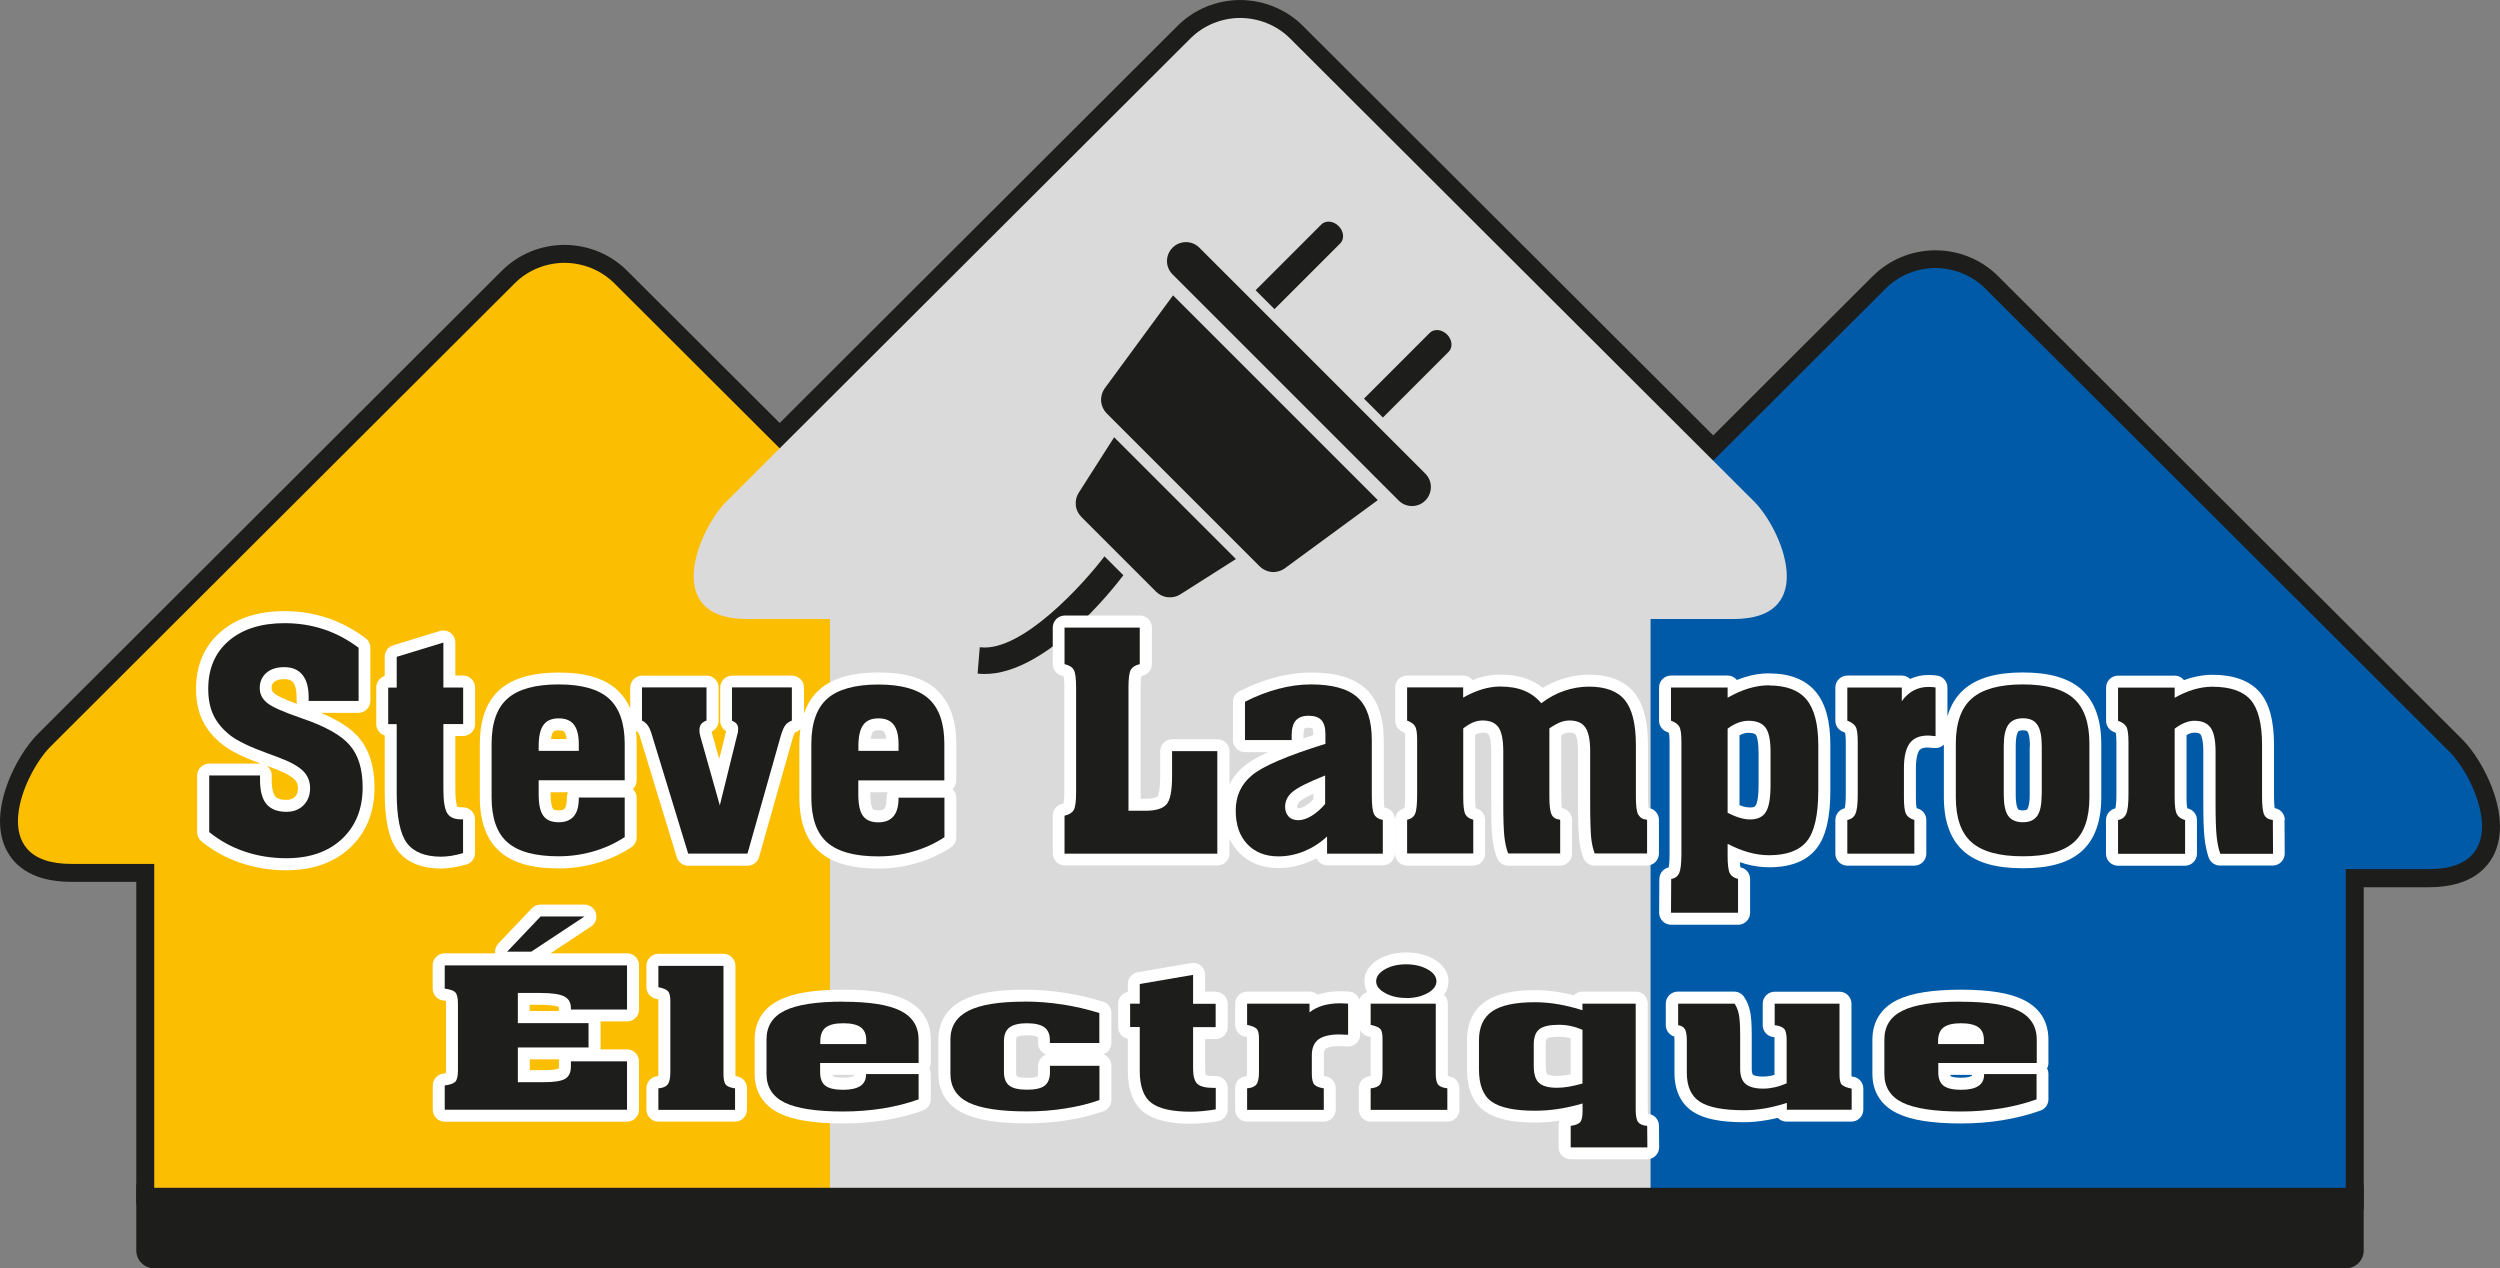 <?xml version="1.0" encoding="UTF-8"?>
<svg id="Calque_1" data-name="Calque 1" xmlns="http://www.w3.org/2000/svg" viewBox="0 0 259.2 131.5">
  <rect x="0" y="0" width="259.2" height="131.5" fill="#808080" stroke="none"/>
  <defs>
    <style>
      .cls-1 {
        fill: #1d1d1b;
      }

      .cls-2 {
        fill: #dadada;
      }

      .cls-3 {
        fill: #fff;
      }

      .cls-4 {
        fill: #005aa7;
      }

      .cls-5 {
        fill: #fcbe00;
      }
    </style>
  </defs>
  <g>
    <path class="cls-3" d="M111.81,77.39L63.7,29.38c-1.41-1.41-3.29-2.11-5.14-2.13h-.05c-1.86.01-3.74.72-5.15,2.13L5.25,77.39c-2.84,2.83-6.84,12.18,2.14,12.18h8.6v34.96h85.08v-34.96h8.6c8.97,0,4.98-9.35,2.14-12.18Z"/>
    <path class="cls-1" d="M101.07,126.39H15.99c-1.03,0-1.86-.83-1.86-1.86v-33.1h-6.74c-4.44,0-6.21-2.02-6.91-3.71-.93-2.26-.33-4.83.34-6.59.73-1.93,1.93-3.86,3.12-5.05L52.04,28.06c1.71-1.7,4-2.65,6.45-2.67h.06c2.46.02,4.75.97,6.46,2.67l48.11,48.01c1.2,1.19,2.39,3.13,3.12,5.05.67,1.76,1.27,4.33.34,6.59-.7,1.69-2.47,3.72-6.91,3.72h-6.74v33.1c0,1.03-.83,1.86-1.86,1.86ZM17.85,122.67h81.36v-33.1c0-1.03.83-1.86,1.86-1.86h8.6c1.92,0,3.08-.48,3.47-1.41.83-2-1.03-5.98-2.64-7.59,0,0,0,0,0,0L62.38,30.7c-1-1-2.4-1.57-3.84-1.58h-.03c-1.46.01-2.82.57-3.84,1.58L6.56,78.7c-1.61,1.6-3.47,5.59-2.65,7.59.39.94,1.55,1.41,3.47,1.41h8.6c1.03,0,1.86.83,1.86,1.86v33.1Z"/>
  </g>
  <g>
    <path class="cls-3" d="M253.95,77.93l-48.11-48.01c-1.41-1.41-3.29-2.11-5.14-2.13h-.05c-1.86.01-3.74.72-5.15,2.13l-48.11,48.01c-2.84,2.83-6.84,12.18,2.14,12.18h8.6v34.96h85.08v-34.96h8.6c8.97,0,4.98-9.35,2.14-12.18Z"/>
    <path class="cls-1" d="M243.21,126.94h-85.08c-1.03,0-1.86-.83-1.86-1.86v-33.1h-6.74c-4.44,0-6.21-2.02-6.91-3.71-.93-2.26-.33-4.83.34-6.59.73-1.93,1.93-3.86,3.12-5.05l48.1-48.01c1.71-1.7,4-2.65,6.45-2.67h.06c2.46.02,4.75.97,6.46,2.67l48.11,48.01c1.2,1.19,2.39,3.13,3.12,5.05.67,1.76,1.27,4.33.34,6.59-.7,1.69-2.47,3.72-6.91,3.72h-6.74v33.1c0,1.03-.83,1.86-1.86,1.86ZM159.99,123.22h81.36v-33.1c0-1.03.83-1.86,1.86-1.86h8.6c1.92,0,3.08-.48,3.47-1.41.83-2-1.03-5.98-2.64-7.59h0s-48.11-48.01-48.11-48.01c-1-1-2.4-1.57-3.84-1.58h-.03c-1.46.01-2.82.57-3.84,1.58l-48.11,48.01c-1.61,1.6-3.47,5.59-2.65,7.59.39.94,1.55,1.41,3.47,1.41h8.6c1.03,0,1.86.83,1.86,1.86v33.1Z"/>
  </g>
  <g>
    <path class="cls-3" d="M181.86,51.99L133.76,3.99c-1.41-1.41-3.29-2.11-5.14-2.13h-.05c-1.86.01-3.74.72-5.15,2.13l-48.11,48.01c-2.84,2.83-6.84,12.18,2.14,12.18h8.6v60.89h85.08v-60.89h8.6c8.97,0,4.98-9.35,2.14-12.18Z"/>
    <path class="cls-1" d="M171.12,126.93h-85.08c-1.03,0-1.86-.83-1.86-1.86v-59.03h-6.74c-4.44,0-6.21-2.02-6.91-3.71-.93-2.26-.33-4.83.34-6.59.73-1.93,1.93-3.86,3.12-5.05L122.1,2.67C123.81.97,126.1.02,128.55,0h.06c2.43.02,4.78.99,6.46,2.67l48.11,48.01c1.2,1.19,2.39,3.13,3.12,5.05.67,1.76,1.27,4.33.34,6.59-.7,1.7-2.47,3.72-6.91,3.72h-6.74v59.03c0,1.03-.83,1.86-1.86,1.86ZM87.91,123.2h81.36v-59.03c0-1.03.83-1.86,1.86-1.86h8.6c1.92,0,3.08-.48,3.47-1.41.83-2-1.03-5.98-2.64-7.59,0,0,0,0,0,0L132.44,5.3c-1-1-2.4-1.57-3.84-1.58h-.03c-1.46.01-2.82.57-3.84,1.58l-48.11,48.01c-1.61,1.6-3.47,5.59-2.65,7.59.39.94,1.55,1.41,3.47,1.41h8.6c1.03,0,1.86.83,1.86,1.86v59.03Z"/>
  </g>
  <g>
    <rect class="cls-3" x="15.99" y="123.15" width="227.22" height="6.49"/>
    <path class="cls-1" d="M243.21,131.5H15.99c-1.03,0-1.86-.83-1.86-1.86v-6.49c0-1.03.83-1.86,1.86-1.86h227.22c1.03,0,1.86.83,1.86,1.86v6.49c0,1.03-.83,1.86-1.86,1.86ZM17.85,127.78h223.5v-2.77H17.85v2.77Z"/>
  </g>
  <path class="cls-5" d="M111.81,77.39L63.7,29.38c-1.41-1.41-3.29-2.11-5.14-2.13h-.05c-1.86.01-3.74.72-5.15,2.13L5.25,77.39c-2.84,2.83-6.84,12.18,2.14,12.18h8.6v34.96h85.08v-34.96h8.6c8.97,0,4.98-9.35,2.14-12.18Z"/>
  <path class="cls-4" d="M253.95,77.93l-48.11-48.01c-1.41-1.41-3.29-2.11-5.14-2.13h-.05c-1.86.01-3.74.72-5.15,2.13l-48.11,48.01c-2.84,2.83-6.84,12.18,2.14,12.18h8.6v34.96h85.08v-34.96h8.6c8.97,0,4.98-9.35,2.14-12.18Z"/>
  <path class="cls-2" d="M181.86,51.99L133.76,3.99c-1.41-1.41-3.29-2.11-5.14-2.13h-.05c-1.86.01-3.74.72-5.15,2.13l-48.11,48.01c-2.84,2.83-6.84,12.18,2.14,12.18h8.6v60.89h85.08v-60.89h8.6c8.97,0,4.98-9.35,2.14-12.18Z"/>
  <g>
    <path class="cls-1" d="M138.96,25.23c.45-.45.37-1.25-.17-1.79s-1.34-.62-1.79-.17l-6.82,6.82,1.96,1.96,6.82-6.82Z"/>
    <path class="cls-1" d="M150.2,36.47c.45-.45.37-1.25-.17-1.79s-1.34-.62-1.79-.17l-6.82,6.82,1.96,1.96,6.82-6.82Z"/>
  </g>
  <path class="cls-1" d="M121.63,30.61l-7.14,9.72c-.24.38-.37.84-.32,1.32.05.48.27.9.58,1.22l7.92,7.92,7.92,7.92c.32.32.74.53,1.22.59.49.05.94-.08,1.32-.32l9.72-7.13-10.62-10.62-10.62-10.62Z"/>
  <path class="cls-1" d="M147.79,49.12l-11.72-11.72-11.72-11.72c-.77-.77-2.01-.77-2.78,0s-.77,2,0,2.77l11.72,11.72,11.72,11.72c.77.77,2.01.77,2.77,0s.77-2.01,0-2.78Z"/>
  <path class="cls-1" d="M115.51,45.34l-3.67,5.75c-.24.37-.35.83-.3,1.31.05.48.27.89.59,1.21l7.73,7.73c.31.31.73.53,1.21.58.48.05.94-.06,1.31-.3l5.76-3.66-6.31-6.31-6.31-6.31Z"/>
  <path class="cls-1" d="M101.58,67.11h.06c4.36.51,10.83-6.72,12.87-9.43l1.96,1.96c-.84,1.12-8.42,10.94-15.11,10.2l.22-2.73Z"/>
  <rect class="cls-1" x="15.7" y="123.15" width="227.81" height="6.49"/>
  <g>
    <path class="cls-3" d="M33.28,73.91h3.88c.68,0,1.24-.56,1.24-1.24v-5.51c0-.39-.18-.76-.5-.99-1.25-.94-2.59-1.65-3.98-2.11-1.39-.46-2.88-.7-4.43-.7-2.73,0-4.95.72-6.59,2.13-1.7,1.45-2.57,3.45-2.57,5.93,0,1.25.22,2.36.67,3.28.45.94,1.15,1.78,2.09,2.52,0,0,0,0,0,0,.84.65,2.13,1.29,3.94,1.95-.03,0-.06,0-.08,0h-5.27c-.68,0-1.24.56-1.24,1.24v5.87c0,.37.17.73.46.96,1.21.98,2.57,1.73,4.06,2.23,1.48.5,3.07.76,4.73.76,2.72,0,4.95-.79,6.61-2.34,1.68-1.58,2.53-3.68,2.53-6.25,0-2.17-.55-3.9-1.62-5.16-.81-.96-2.1-1.8-3.92-2.56ZM30.79,72.99c-1.63-.6-2.16-.94-2.31-1.06-.26-.21-.32-.39-.32-.58,0-.37.12-.52.26-.64.23-.2.57-.3,1.04-.3.57,0,.79.18.92.33.24.29.37.81.37,1.51v.41c0,.11.01.22.04.32ZM30.53,80.81s0,0,.01.01c.24.24.35.52.35.91,0,.52-.18.76-.32.89-.15.15-.38.31-.9.31-.82,0-1.05-.27-1.12-.35-.14-.17-.38-.62-.38-1.72v-.46c0-.41-.2-.77-.5-1,.32.12.58.22.78.29,1.35.51,1.88.91,2.07,1.11Z"/>
    <path class="cls-3" d="M48.02,70.04h-.81v-3.43c0-.39-.19-.76-.5-1-.32-.23-.72-.3-1.1-.19l-4.84,1.48c-.52.16-.88.64-.88,1.19v2c-.51.15-.88.63-.88,1.19v3.79c0,.56.37,1.03.88,1.19v5.93c0,2.84.43,4.79,1.31,5.96.95,1.26,2.48,1.9,4.53,1.9.4,0,.82-.04,1.27-.11.43-.07.87-.17,1.36-.31.53-.15.89-.64.89-1.19v-3.5c0-.68-.56-1.24-1.24-1.24h-.23c-.24,0-.34-.04-.36-.05h0s-.21-.38-.21-1.83v-5.51h.81c.68,0,1.24-.56,1.24-1.24v-3.79c0-.68-.56-1.24-1.24-1.24Z"/>
    <path class="cls-3" d="M97.12,71.51c-1.34-1.21-3.31-1.79-6.04-1.79s-4.76.58-6.11,1.77c-.73.64-1.27,1.48-1.61,2.5v-2.7c0-.68-.56-1.24-1.24-1.24h-6.21c-.68,0-1.24.56-1.24,1.24v3.44c0,.44.23.85.61,1.07,0,0,0,.01,0,.02l-.71,2.86-.75-2.65s0-.02,0-.03c-.01-.04-.02-.08-.03-.13,0,0,0-.01,0-.02.43-.2.72-.64.72-1.12v-3.44c0-.68-.56-1.24-1.24-1.24h-6.69c-.68,0-1.24.56-1.24,1.24v2.14c-.33-.75-.79-1.39-1.36-1.91-1.34-1.21-3.31-1.79-6.04-1.79s-4.76.58-6.11,1.76c-1.38,1.21-2.08,3.11-2.08,5.64v5.55c0,2.52.7,4.41,2.07,5.61,1.34,1.18,3.34,1.75,6.11,1.75,1.35,0,2.68-.19,3.95-.56,1.29-.37,2.49-.92,3.57-1.63.35-.23.56-.62.56-1.04v-4.1c0-.35-.15-.67-.39-.9.24-.23.39-.55.39-.9v-3.78c0-.47-.02-.91-.07-1.34.03.02.05.03.08.05.1.05.14.1.15.11h0s.09.14.21.53l3.79,12.4c.16.52.64.88,1.19.88h6.15c.55,0,1.04-.37,1.19-.9l3.48-12.3c.13-.44.22-.57.22-.57.03-.04.1-.08.18-.11.15-.06.29-.16.4-.27-.06.48-.1.99-.1,1.53v5.55c0,2.52.7,4.41,2.07,5.61,1.34,1.18,3.34,1.75,6.12,1.75,1.35,0,2.68-.19,3.95-.56,1.29-.37,2.49-.92,3.57-1.63.35-.23.56-.62.56-1.04v-4.1c0-.35-.15-.67-.39-.9.24-.23.39-.55.39-.9v-3.78c0-2.5-.69-4.39-2.04-5.61ZM57.13,76.61c.06-.47.17-.66.22-.72.08-.11.27-.17.58-.17s.51.06.6.18c.04.05.16.24.21.72h-1.61ZM58.77,82.7v.09c0,.7-.16.96-.23,1.05-.04.04-.15.18-.61.18-.14,0-.49-.01-.59-.16-.04-.06-.25-.39-.25-1.47v-.25h1.81c-.09.17-.13.36-.13.56ZM90.28,76.61c.06-.47.17-.66.22-.73.08-.11.27-.17.58-.17s.51.06.59.17c.04.06.16.25.22.72h-1.61ZM91.92,82.7v.09c0,.7-.16.96-.23,1.05-.04.04-.15.18-.61.18-.14,0-.49-.01-.59-.16-.04-.06-.25-.39-.25-1.47v-.25h1.81c-.09.17-.13.36-.13.56Z"/>
    <path class="cls-3" d="M143.6,83.79s-.03,0-.05-.01c-.03-.16-.08-.52-.08-1.27v-5.74c0-2.42-.63-4.22-1.87-5.36-1.23-1.13-3.08-1.68-5.67-1.68-1.2,0-2.45.17-3.71.5-1.24.33-2.49.81-3.71,1.43-.42.21-.68.64-.68,1.11v3.97c0,.68.56,1.24,1.24,1.24h2.4c-1.08.49-1.89.97-2.44,1.42-.68.56-1.2,1.2-1.56,1.93v-3.45c0-.68-.56-1.24-1.24-1.24h-4.7c-.68,0-1.24.56-1.24,1.24v2.59c0,1.62-.24,2.06-.27,2.11-.09.08-.45.23-1.23.23h-.53v-11.53c0-.7.05-1.04.08-1.19.03-.01.07-.02.12-.03.57-.13.97-.63.97-1.21v-3.79c0-.68-.56-1.24-1.24-1.24h-7.8c-.68,0-1.24.56-1.24,1.24v3.79c0,.58.41,1.09.98,1.21.06.01.11.03.14.04.03.14.08.48.08,1.18v10.84c0,.7-.05,1.04-.08,1.18-.03.01-.08.03-.15.04-.57.13-.97.63-.97,1.21v3.94c0,.68.56,1.24,1.24,1.24h15.84c.68,0,1.24-.56,1.24-1.24v-1.53c.24.51.55.97.93,1.37,1.04,1.11,2.44,1.67,4.15,1.67,1.06,0,2.11-.21,3.13-.63.27-.11.54-.24.8-.38.2.43.63.72,1.13.72h5.78c.68,0,1.24-.56,1.24-1.24v-3.5c0-.6-.42-1.11-1.01-1.22ZM134.5,83.8s0,0,0,0c0,0,0,0,0,0,0,0,0,0,0,0,0,0,0,0,0,0ZM134.5,83.79s-.01-.06-.01-.13c0-.16.04-.36.34-.61.15-.13.51-.37,1.34-.76v.59c-.27.28-.55.5-.82.66-.29.17-.53.26-.72.26-.07,0-.11,0-.13-.01ZM135.15,76.2c0-.53.12-.67.12-.68.01-.01.12-.07.39-.07s.37.04.41.06c.03.06.09.25.09.62v.08c-.35.11-.69.23-1.02.34v-.35Z"/>
    <path class="cls-3" d="M170.93,83.78c-.03-.17-.07-.51-.07-1.14v-5.39c0-2.5-.47-4.28-1.43-5.45-1.01-1.22-2.59-1.85-4.69-1.85-.99,0-1.98.17-2.94.5-.63.21-1.25.51-1.85.87-.44-.36-.93-.65-1.47-.87-.84-.34-1.83-.51-2.96-.51-.71,0-1.46.12-2.22.35-.21.06-.42.14-.63.22-.23-.29-.58-.47-.97-.47h-5.81c-.68,0-1.24.56-1.24,1.24v3.44c0,.51.32.97.79,1.16.1.04.16.07.2.1.02.11.05.34.05.76v5.65c0,.85-.05,1.24-.09,1.41-.56.13-.96.63-.96,1.21v3.5c0,.68.56,1.24,1.24,1.24h6.86c.68,0,1.24-.56,1.24-1.24v-3.5c0-.57-.38-1.06-.93-1.2-.02,0-.03,0-.04-.01-.03-.15-.07-.48-.07-1.13v-6.48c.09-.05.17-.09.25-.12.18-.07.35-.11.52-.11.23,0,.52.03.62.18.07.1.28.51.28,1.77v5.39c0,1.59.04,2.79.12,3.56.09.83.25,1.52.48,2.1.19.47.64.79,1.15.79h5.39c.68,0,1.24-.56,1.24-1.24v-3.5c0-.62-.45-1.13-1.05-1.23-.03-.17-.07-.51-.07-1.15v-6.42c.11-.06.22-.11.32-.15.18-.07.36-.11.52-.11.49,0,.59.14.62.19.07.1.28.51.28,1.76v5.39c0,1.76.04,2.96.11,3.69.08.76.23,1.42.45,1.97.19.48.64.79,1.16.79h5.43c.68,0,1.24-.56,1.24-1.24v-3.5c0-.62-.46-1.14-1.07-1.23Z"/>
    <path class="cls-3" d="M183.42,69.81c-.81,0-1.64.13-2.46.38-.29.09-.58.19-.88.31-.23-.28-.57-.46-.96-.46h-5.87c-.68,0-1.24.56-1.24,1.24v3.44c0,.52.33.99.82,1.17.1.04.16.07.2.09.02.11.07.39.07.95v11.62c0,.83-.06,1.22-.09,1.38-.56.13-.96.62-.97,1.2l-.02,3.5c0,.33.13.65.36.88.23.23.55.37.88.37h6.95c.68,0,1.24-.56,1.24-1.24v-3.5c0-.57-.39-1.07-.94-1.2-.02,0-.04-.01-.06-.02-.02-.09-.05-.25-.06-.53.22.07.43.14.64.2.8.22,1.61.33,2.4.33,2.23,0,3.88-.65,4.9-1.94.97-1.22,1.44-3.19,1.44-6.02v-4.7c0-2.5-.49-4.3-1.51-5.53-1.06-1.27-2.68-1.91-4.83-1.91ZM182.33,77.91v3.5c0,1.52-.23,2-.3,2.11-.04.06-.12.2-.58.2-.22,0-.46-.04-.72-.11-.12-.04-.25-.08-.38-.13v-7.25c.09-.05.18-.09.27-.12.23-.09.44-.13.66-.13s.63.03.76.2c.05.06.28.45.28,1.75Z"/>
    <path class="cls-3" d="M215.82,71.49c-1.34-1.19-3.33-1.77-6.09-1.77s-4.76.58-6.11,1.76c-.8.7-1.37,1.64-1.71,2.79v-2.99c0-.33-.13-.64-.36-.88-.19-.19-.43-.31-.68-.35-.04-.01-.09-.02-.13-.02-.31-.03-.57-.05-.79-.05-.68,0-1.32.14-1.91.41-.22-.21-.53-.35-.86-.35h-5.65c-.68,0-1.24.56-1.24,1.24v3.44c0,.52.33.99.81,1.16.1.04.16.07.2.09.02.12.07.39.07.95v5.47c0,.87-.07,1.26-.11,1.41-.56.13-.97.63-.97,1.21v3.5c0,.68.56,1.24,1.24,1.24h6.95c.68,0,1.24-.56,1.24-1.24v-3.5c0-.56-.37-1.04-.91-1.19-.04-.01-.07-.02-.09-.03-.03-.12-.08-.44-.08-1.12v-3.02c0-1.23.25-1.7.35-1.85.05-.07.22-.3.9-.3,0,0,.12,0,.46.04,0,0,.01,0,.02,0h.04c.08.01.17.02.26.02.34,0,.65-.14.87-.36v5.46c0,2.52.7,4.41,2.07,5.61,1.34,1.18,3.34,1.75,6.11,1.75s4.76-.57,6.09-1.75c1.36-1.2,2.05-3.09,2.05-5.6v-5.55c0-2.52-.69-4.42-2.05-5.63ZM210.44,77.37v5.02c0,1.1-.2,1.43-.24,1.5-.07.1-.3.13-.47.13-.16,0-.43-.02-.5-.13-.04-.06-.24-.4-.24-1.5v-5.02c0-1.07.19-1.43.25-1.51.06-.09.23-.14.5-.14s.41.04.48.14c.04.06.24.4.24,1.52Z"/>
    <path class="cls-3" d="M236.89,85.01c0-.61-.45-1.13-1.05-1.22-.03-.18-.07-.54-.07-1.18v-5.36c0-2.55-.49-4.35-1.5-5.51-1.04-1.18-2.7-1.78-4.92-1.78-.73,0-1.49.12-2.26.34-.22.06-.43.14-.65.22-.23-.29-.58-.47-.97-.47h-5.87c-.68,0-1.24.56-1.24,1.24v3.44c0,.52.32.98.81,1.16.1.04.17.07.2.09.02.11.06.38.06.95v5.47c0,.86-.07,1.26-.11,1.41-.56.13-.97.63-.97,1.21v3.5c0,.68.56,1.24,1.24,1.24h6.95c.68,0,1.24-.56,1.24-1.24v-3.5c0-.56-.37-1.04-.91-1.19-.04-.01-.07-.02-.09-.03-.03-.12-.08-.44-.08-1.12v-6.47c.09-.05.18-.09.26-.13.2-.08.37-.12.54-.12.24,0,.55.03.66.2.07.09.28.5.28,1.75v5.39c0,1.56.04,2.75.12,3.52.09.83.24,1.52.44,2.1.18.49.64.82,1.17.82h5.47c.33,0,.65-.13.88-.37.23-.23.36-.55.36-.88l-.02-3.5Z"/>
  </g>
  <g>
    <path class="cls-1" d="M23.85,76.23c.77.59,2.07,1.22,3.9,1.88.5.19.89.33,1.16.43,1.2.45,2.04.92,2.52,1.4.48.48.72,1.07.72,1.78s-.23,1.32-.68,1.77c-.45.45-1.04.68-1.77.68-.93,0-1.62-.27-2.07-.8-.45-.53-.67-1.37-.67-2.51v-.46h-5.27v5.87c1.09.88,2.31,1.56,3.68,2.02,1.36.46,2.8.69,4.33.69,2.42,0,4.33-.67,5.76-2,1.42-1.34,2.14-3.12,2.14-5.35,0-1.87-.44-3.33-1.33-4.36-.88-1.04-2.55-1.97-4.99-2.8-1.86-.64-3.05-1.16-3.57-1.58-.52-.42-.78-.93-.78-1.55,0-.66.23-1.18.69-1.58.46-.4,1.08-.59,1.85-.59.82,0,1.45.26,1.88.79.43.52.65,1.29.65,2.3v.41h5.18v-5.51c-1.15-.86-2.36-1.5-3.63-1.92-1.27-.42-2.62-.63-4.04-.63-2.44,0-4.36.61-5.79,1.83-1.42,1.22-2.13,2.88-2.13,4.98,0,1.07.18,1.98.55,2.75.37.76.94,1.45,1.73,2.07Z"/>
    <path class="cls-1" d="M45.97,66.62l-4.84,1.48v3.19h-.88v3.79h.88v7.12c0,2.54.36,4.27,1.06,5.21.71.94,1.89,1.41,3.54,1.41.33,0,.69-.03,1.07-.09.39-.06.79-.16,1.21-.28v-3.5h-.23c-.69,0-1.16-.22-1.42-.65-.26-.43-.39-1.25-.39-2.48v-6.75h2.05v-3.79h-2.05v-4.67Z"/>
    <path class="cls-1" d="M57.92,70.96c-2.42,0-4.19.49-5.29,1.46-1.11.97-1.66,2.54-1.66,4.7v5.55c0,2.16.55,3.71,1.65,4.67,1.1.96,2.86,1.44,5.3,1.44,1.24,0,2.44-.17,3.61-.51,1.17-.34,2.25-.83,3.24-1.48v-4.1h-4.76v.09c0,.82-.17,1.44-.52,1.85-.35.41-.87.62-1.56.62-.74,0-1.27-.22-1.59-.66-.33-.44-.49-1.18-.49-2.2v-1.49h8.92v-3.78c0-2.14-.55-3.71-1.63-4.69-1.09-.98-2.82-1.47-5.21-1.47ZM60.01,77.85h-4.16v-.48c0-1.02.16-1.75.5-2.21.33-.46.86-.68,1.58-.68s1.24.22,1.57.65c.34.43.51,1.11.51,2.03v.69Z"/>
    <path class="cls-1" d="M75.9,74.72c.25.12.42.24.5.36.09.12.13.29.13.51,0,.1,0,.19-.02.27,0,.08-.02.16-.05.23l-1.83,7.41-2.02-7.16c-.03-.1-.05-.21-.07-.32-.02-.11-.02-.22-.02-.33,0-.26.06-.46.17-.61.11-.15.3-.28.56-.37v-3.44h-6.69v3.44c.25.12.45.29.59.49.15.2.29.5.41.9l3.79,12.4h6.15l3.48-12.31c.15-.48.3-.82.46-1.02.16-.2.38-.35.66-.46v-3.44h-6.21v3.44Z"/>
    <path class="cls-1" d="M91.08,88.79c1.23,0,2.44-.17,3.61-.51,1.17-.34,2.25-.83,3.23-1.48v-4.1h-4.76v.09c0,.82-.18,1.44-.53,1.85-.35.41-.87.62-1.56.62-.74,0-1.27-.22-1.59-.66-.33-.44-.49-1.18-.49-2.2v-1.49h8.92v-3.78c0-2.14-.54-3.71-1.63-4.69-1.09-.98-2.83-1.47-5.21-1.47s-4.19.49-5.29,1.46c-1.1.97-1.66,2.54-1.66,4.7v5.55c0,2.16.55,3.71,1.65,4.67,1.1.96,2.87,1.44,5.3,1.44ZM89,77.37c0-1.02.16-1.75.5-2.21.33-.46.86-.68,1.58-.68s1.23.22,1.57.65c.34.43.51,1.11.51,2.03v.69h-4.16v-.48Z"/>
    <path class="cls-1" d="M126.22,77.88h-4.7v2.59c0,1.53-.19,2.51-.59,2.94-.39.43-1.11.65-2.16.65h-1.77v-12.77c0-.96.08-1.58.25-1.86.17-.28.47-.47.92-.57v-3.79h-7.8v3.79c.46.1.78.29.95.58.17.28.25.9.25,1.85v10.84c0,.96-.08,1.58-.25,1.86-.17.28-.48.48-.95.58v3.94h15.84v-10.63Z"/>
    <path class="cls-1" d="M137.59,86.71v1.8h5.78v-3.5c-.44-.08-.74-.28-.9-.58-.16-.3-.24-.94-.24-1.92v-5.74c0-2.06-.49-3.55-1.47-4.45-.98-.9-2.59-1.36-4.83-1.36-1.1,0-2.23.15-3.39.46-1.16.31-2.32.75-3.46,1.34v3.97h4.84v-.54c0-.67.15-1.16.43-1.49.29-.33.73-.49,1.33-.49s1.05.15,1.33.46c.28.31.41.79.41,1.46v.99c-3.92,1.22-6.45,2.3-7.59,3.24-1.14.93-1.71,2.16-1.71,3.67s.4,2.63,1.19,3.48c.8.85,1.88,1.28,3.24,1.28.91,0,1.79-.18,2.66-.53.87-.36,1.67-.87,2.4-1.55ZM133.61,84.66c-.24-.25-.37-.59-.37-1.01,0-.6.26-1.13.78-1.56.52-.44,1.65-1,3.37-1.69v2.96c-.46.53-.93.95-1.42,1.24-.49.29-.94.44-1.36.44s-.77-.13-1.02-.38Z"/>
    <path class="cls-1" d="M169.86,84.49c-.17-.31-.25-.93-.25-1.86v-5.39c0-2.18-.39-3.73-1.15-4.66-.76-.93-2.01-1.39-3.73-1.39-.86,0-1.71.15-2.54.43-.83.28-1.63.72-2.39,1.29-.5-.6-1.1-1.03-1.79-1.31-.69-.28-1.52-.42-2.49-.42-.6,0-1.22.1-1.86.29-.64.2-1.3.48-1.96.86v-1.06h-5.81v3.44c.4.15.68.35.82.58.15.24.22.72.22,1.43v5.65c0,1.03-.07,1.7-.22,2.02-.15.33-.42.52-.82.6v3.5h6.86v-3.5c-.4-.1-.68-.29-.82-.57-.15-.28-.22-.87-.22-1.77v-7.13c.35-.27.69-.48,1.02-.62.33-.14.66-.2.99-.2.77,0,1.32.24,1.65.72.33.48.49,1.31.49,2.47v5.39c0,1.57.04,2.71.11,3.43.08.71.21,1.31.4,1.78h5.39v-3.5c-.43-.04-.73-.22-.88-.52-.16-.31-.24-.92-.24-1.85v-7.1c.39-.27.76-.48,1.1-.62.34-.14.67-.2.99-.2.76,0,1.31.24,1.64.72.33.48.5,1.31.5,2.47v5.39c0,1.7.04,2.89.1,3.55.07.66.2,1.21.37,1.66h5.43v-3.5c-.43-.03-.73-.2-.89-.52Z"/>
    <path class="cls-1" d="M183.42,71.05c-.69,0-1.39.11-2.1.32-.71.21-1.44.54-2.2.97v-1.06h-5.87v3.44c.42.15.71.36.86.62.15.26.22.79.22,1.58v11.62c0,.97-.08,1.63-.23,1.98-.15.34-.43.55-.83.61l-.02,3.5h6.95v-3.5c-.41-.1-.69-.29-.85-.58-.15-.29-.23-.88-.23-1.76v-1.3c.78.4,1.52.7,2.22.89.7.19,1.39.29,2.08.29,1.84,0,3.15-.49,3.93-1.47.78-.98,1.17-2.73,1.17-5.24v-4.7c0-2.18-.41-3.75-1.22-4.73-.81-.97-2.1-1.46-3.88-1.46ZM183.57,81.41c0,1.32-.16,2.25-.48,2.77-.32.52-.87.78-1.63.78-.34,0-.7-.06-1.08-.17-.38-.11-.8-.29-1.26-.52v-8.72c.35-.27.71-.47,1.07-.61.37-.14.73-.21,1.1-.21.82,0,1.41.24,1.76.71.35.47.52,1.3.52,2.48v3.5Z"/>
    <path class="cls-1" d="M199.95,71.22c-.56,0-1.08.12-1.55.37-.47.25-.88.62-1.22,1.11v-1.42h-5.65v3.44c.42.15.7.36.86.62.15.26.22.79.22,1.58v5.47c0,.98-.08,1.64-.24,1.99-.16.35-.44.56-.84.63v3.5h6.95v-3.5c-.41-.11-.69-.31-.85-.6-.16-.29-.23-.87-.23-1.74v-3.02c0-1.18.2-2.04.59-2.58.4-.54,1.03-.81,1.9-.81.11,0,.31.01.6.05.08,0,.14.01.19.01v-5.04s-.05,0-.08-.02c-.28-.03-.49-.04-.65-.04Z"/>
    <path class="cls-1" d="M209.73,70.96c-2.42,0-4.19.49-5.29,1.46-1.11.97-1.66,2.54-1.66,4.7v5.55c0,2.16.55,3.71,1.65,4.67,1.1.96,2.86,1.44,5.3,1.44s4.18-.48,5.27-1.44c1.09-.96,1.63-2.52,1.63-4.67v-5.55c0-2.17-.54-3.73-1.63-4.7-1.09-.97-2.84-1.46-5.27-1.46ZM211.68,82.39c0,1.03-.15,1.76-.46,2.2-.31.44-.8.66-1.49.66s-1.21-.22-1.52-.66c-.31-.44-.46-1.18-.46-2.2v-5.02c0-1.03.15-1.77.47-2.22.31-.45.82-.68,1.52-.68s1.19.22,1.49.67c.31.45.46,1.19.46,2.23v5.02Z"/>
    <path class="cls-1" d="M235.65,85.01c-.42-.03-.71-.2-.88-.5-.16-.3-.24-.94-.24-1.9v-5.36c0-2.22-.4-3.78-1.19-4.69-.8-.91-2.12-1.36-3.99-1.36-.61,0-1.25.1-1.91.29-.66.2-1.32.48-1.97.86v-1.06h-5.87v3.44c.42.15.71.36.86.62.15.26.22.79.22,1.58v5.47c0,.98-.08,1.64-.24,1.99-.16.35-.44.56-.84.63v3.5h6.95v-3.5c-.41-.11-.69-.31-.85-.6-.16-.29-.23-.87-.23-1.74v-7.13c.35-.27.7-.47,1.04-.61.34-.14.68-.21,1.01-.21.78,0,1.34.24,1.68.72.34.48.51,1.31.51,2.47v5.39c0,1.54.04,2.67.11,3.39.08.72.2,1.33.38,1.82h5.47l-.02-3.5Z"/>
  </g>
  <g>
    <path class="cls-3" d="M65.01,98.84h-7.93l4.2-2.78c.46-.3.66-.87.5-1.39-.16-.52-.64-.88-1.19-.88h-4.55c-.34,0-.66.14-.9.38l-3.47,3.65c-.26.28-.38.65-.33,1.02h-5.24c-.68,0-1.24.56-1.24,1.24v2.42c0,.63.47,1.15,1.09,1.23.12.01.21.03.28.05,0,.07.01.16.01.28v6.93c0,.12,0,.21-.01.28-.07.01-.16.03-.27.04-.62.08-1.09.6-1.09,1.23v2.52c0,.68.56,1.24,1.24,1.24h18.9c.68,0,1.24-.56,1.24-1.24v-5.02c0-.68-.56-1.24-1.24-1.24h-2.76c.01-.07.02-.14.02-.21v-2.52c0-.06,0-.12-.01-.17h2.76c.68,0,1.24-.56,1.24-1.24v-4.58c0-.68-.56-1.24-1.24-1.24ZM54.93,104.18h1.05c1.4,0,1.85.17,1.96.22,0,0,0,0,0,0,0,.02,0,.05,0,.09v.16c0,.06,0,.12.01.17h-3.03v-.65ZM57.95,110.04v.54c0,.11-.01.18-.02.21-.13.05-.53.16-1.53.16h-1.47v-1.12h3.04c-.01.07-.02.14-.02.21Z"/>
    <path class="cls-3" d="M76.37,111.59s-.08-.01-.12-.02c0-.07,0-.15,0-.25v-11.19c0-.68-.56-1.24-1.24-1.24h-6.75c-.68,0-1.24.56-1.24,1.24v2.21c0,.59.42,1.1,1,1.22.1.02.18.04.24.06,0,.04,0,.08,0,.13v7.4c0,.2-.01.34-.02.43-.02,0-.05,0-.08,0-.64.05-1.14.59-1.14,1.24v2.23c0,.68.56,1.24,1.24,1.24h7.95c.68,0,1.24-.56,1.24-1.24v-2.23c0-.62-.46-1.14-1.07-1.23Z"/>
    <path class="cls-3" d="M93.95,103.68c-1.43-.72-3.57-1.07-6.52-1.07s-5.15.34-6.6,1.06c-1.7.83-2.59,2.26-2.59,4.12v3.54c0,1.86.89,3.28,2.58,4.1,1.44.7,3.6,1.05,6.61,1.05,1.48,0,2.93-.11,4.32-.34,1.41-.23,2.73-.56,3.93-1,.49-.18.82-.64.82-1.17v-2.62c0-.21-.05-.4-.14-.58.09-.17.14-.37.14-.58v-2.41c0-1.85-.88-3.27-2.55-4.1ZM88.56,111.53s0,0-.03.02c-.07.04-.34.19-1.1.19-.84,0-1.07-.16-1.07-.16-.01-.01-.03-.06-.05-.14h2.26c0,.06-.01.09-.01.09Z"/>
    <path class="cls-3" d="M114.37,103.86c-1.31-.41-2.66-.73-4.02-.93-1.35-.21-2.75-.32-4.15-.32-2.86,0-4.95.36-6.38,1.09-1.65.85-2.53,2.26-2.53,4.08v3.54c0,1.86.89,3.28,2.58,4.1,1.44.7,3.6,1.05,6.61,1.05,1.43,0,2.84-.11,4.19-.33,1.38-.22,2.64-.53,3.74-.93.49-.18.82-.64.82-1.17v-3.55c0-.55-.35-1.01-.85-1.18.49-.16.85-.63.85-1.18v-3.11c0-.54-.35-1.02-.87-1.18ZM107.63,107.81v.34c0,.55.35,1.01.85,1.18-.49.16-.85.63-.85,1.18v.65c0,.28-.05.4-.06.43-.03.02-.28.16-1.08.16-.84,0-1.06-.16-1.07-.17-.02-.02-.07-.15-.07-.42v-3.21c0-.26.05-.4.09-.43,0,0,.24-.18,1.05-.18s1.04.16,1.08.18c.06.04.06.23.06.29Z"/>
    <path class="cls-3" d="M126.05,102.81h-1.1v-1.74c0-.37-.16-.71-.44-.95-.28-.24-.65-.34-1.01-.27l-5.54.95c-.6.1-1.03.62-1.03,1.22v.82c-.57.11-1,.61-1,1.22v2.42c0,.6.43,1.11,1,1.22v3.33c0,2.03.58,3.48,1.72,4.33,1.04.77,2.61,1.15,4.79,1.15.4,0,.83-.02,1.33-.07.44-.04.92-.1,1.48-.19.6-.1,1.04-.62,1.04-1.22v-2.23c0-.68-.56-1.24-1.24-1.24h-.27c-.45,0-.67-.05-.76-.09-.03-.09-.07-.29-.07-.67v-3.07h1.1c.68,0,1.24-.56,1.24-1.24v-2.42c0-.68-.56-1.24-1.24-1.24Z"/>
    <path class="cls-3" d="M150.23,111.59s-.09-.01-.12-.02c0-.06,0-.15,0-.25v-7.27c0-.36-.15-.68-.4-.91.37-.49.47-.99.47-1.39,0-.66-.27-1.59-1.55-2.32-.8-.45-1.75-.68-2.83-.68s-2.02.23-2.81.68c-1.27.72-1.53,1.66-1.53,2.31,0,.32.07.72.29,1.12-.38.12-.68.41-.81.78-.16-.45-.57-.79-1.07-.83-.04,0-.08-.01-.12-.01-.35-.02-.61-.03-.81-.03-.76,0-1.47.1-2.12.29-.07.02-.15.05-.22.07-.22-.2-.51-.32-.83-.32h-6.47c-.68,0-1.24.56-1.24,1.24v2.2c0,.59.42,1.1.99,1.22.1.02.18.04.24.06,0,.04,0,.08,0,.13v3.49c0,.2-.01.34-.02.43-.02,0-.05,0-.07,0-.64.05-1.14.59-1.14,1.24v2.23c0,.68.56,1.24,1.24,1.24h7.95c.68,0,1.24-.56,1.24-1.24v-2.23c0-.61-.45-1.13-1.05-1.23-.07-.01-.13-.02-.18-.03,0-.06,0-.14,0-.24v-1.93c0-.34.07-.57.18-.66.08-.06.43-.27,1.43-.27.07,0,.23,0,.61.03.13,0,.23.01.3.01.68,0,1.24-.56,1.24-1.24v-.45c.17.32.48.57.85.65.1.02.18.04.24.06,0,.04,0,.08,0,.14v3.49c0,.2-.01.34-.02.43-.02,0-.05,0-.07,0-.64.05-1.14.59-1.14,1.24v2.23c0,.68.56,1.24,1.24,1.24h7.95c.68,0,1.24-.56,1.24-1.24v-2.23c0-.62-.45-1.14-1.07-1.23Z"/>
    <path class="cls-3" d="M170.87,115.49s0,0-.01,0c-.01-.09-.02-.23-.02-.42v-11.02c0-.68-.56-1.24-1.24-1.24h-5.52c-.35,0-.67.14-.89.38-.49-.12-.96-.22-1.42-.3-.87-.15-1.74-.23-2.61-.23-2.31,0-3.98.38-5.13,1.15-.88.59-1.93,1.78-1.93,4.05v3c0,2.04.63,3.52,1.86,4.37,1.11.78,2.81,1.16,5.2,1.16.82,0,1.68-.07,2.55-.2,0,0,0,0,0,0-.08.16-.12.34-.12.53v2.23c0,.68.56,1.24,1.24,1.24h7.95c.33,0,.65-.13.88-.37.23-.23.36-.55.36-.88l-.02-2.23c0-.65-.5-1.18-1.15-1.23ZM160.4,111.36s-.14-.18-.14-.84v-2.23c0-.42.09-.58.1-.6.01,0,.27-.2,1.25-.2.34,0,.68.03,1,.1.08.02.15.03.23.06v3.73c-.14.03-.28.06-.41.08-.34.06-.67.09-.99.09-.82,0-1.03-.18-1.03-.18Z"/>
    <path class="cls-3" d="M192.19,111.65c-.09-.02-.17-.04-.23-.05,0-.05,0-.1,0-.17v-7.37c0-.68-.56-1.24-1.24-1.24h-6.72c-.68,0-1.24.56-1.24,1.24v2.23c0,.62.46,1.15,1.08,1.23.06,0,.1.02.14.02,0,.06,0,.14,0,.24v3.66c-.09.03-.18.05-.27.07-.31.07-.62.11-.91.11-.81,0-1.04-.18-1.05-.19-.04-.04-.13-.21-.13-.61v-3.46c0-1.08-.05-1.86-.15-2.4-.12-.62-.34-1.16-.65-1.61-.23-.34-.61-.54-1.02-.54h-5.85c-.68,0-1.24.56-1.24,1.24v2.23c0,.55.36,1.03.88,1.19,0,.09.02.23.02.41v3.34c0,2.32,1.05,3.49,1.94,4.06,1.12.72,2.83,1.07,5.23,1.07.77,0,1.57-.07,2.37-.21.38-.06.77-.15,1.17-.24.23.24.55.39.91.39h6.72c.68,0,1.24-.56,1.24-1.24v-2.19c0-.59-.42-1.1-1-1.22Z"/>
    <path class="cls-3" d="M212.38,107.78c0-1.85-.88-3.27-2.55-4.1-1.43-.72-3.56-1.07-6.51-1.07s-5.15.35-6.6,1.06c-1.69.83-2.59,2.26-2.59,4.12v3.54c0,1.86.89,3.28,2.58,4.1,1.44.7,3.6,1.05,6.61,1.05,1.48,0,2.93-.11,4.32-.34,1.41-.23,2.73-.57,3.93-1,.49-.18.81-.64.81-1.16v-2.62c0-.21-.05-.4-.14-.58.09-.17.14-.37.14-.58v-2.41ZM204.45,111.53s0,0-.03.02c-.07.04-.35.19-1.1.19-.84,0-1.07-.16-1.07-.16,0,0-.03-.04-.05-.14h2.26c0,.07-.01.09-.01.09Z"/>
  </g>
  <g>
    <polygon class="cls-1" points="55.08 98.67 60.6 95.02 56.05 95.02 52.58 98.67 55.08 98.67"/>
    <path class="cls-1" d="M46.11,102.5c.53.07.89.19,1.08.37.19.18.29.57.29,1.18v6.93c0,.61-.1,1.01-.29,1.19-.19.18-.56.3-1.08.37v2.52h18.9v-5.02h-5.82v.54c0,.63-.21,1.05-.61,1.28-.41.23-1.13.34-2.18.34h-2.71v-3.6h7.33v-2.52h-7.33v-3.13h2.29c1.2,0,2.03.11,2.5.35.47.23.71.63.71,1.21v.16h5.82v-4.58h-18.9v2.42Z"/>
    <path class="cls-1" d="M75.26,112.46c-.17-.18-.25-.55-.25-1.13v-11.19h-6.75v2.21c.48.1.81.23.98.4.17.17.26.5.26,1.01v7.4c0,.62-.09,1.05-.28,1.28-.18.23-.5.36-.96.4v2.23h7.95v-2.23c-.46-.06-.77-.18-.94-.36Z"/>
    <path class="cls-1" d="M87.43,103.85c-2.78,0-4.79.31-6.06.93-1.27.62-1.9,1.62-1.9,3.01v3.54c0,1.38.63,2.37,1.89,2.99,1.26.61,3.28.92,6.06.92,1.41,0,2.78-.11,4.12-.32,1.34-.22,2.57-.53,3.7-.94v-2.62h-5.45v.06c0,.52-.2.92-.6,1.18-.4.26-.99.39-1.78.39-.85,0-1.46-.14-1.83-.42-.37-.28-.55-.75-.55-1.41v-.95h10.21v-2.41c0-1.37-.62-2.37-1.87-3-1.25-.63-3.23-.94-5.96-.94ZM89.81,108.25h-4.76v-.31c0-.65.19-1.12.56-1.41.37-.29.98-.44,1.82-.44s1.41.14,1.8.41c.38.28.58.71.58,1.3v.44Z"/>
    <path class="cls-1" d="M106.21,103.85c-2.64,0-4.57.32-5.81.95-1.24.64-1.86,1.63-1.86,2.98v3.54c0,1.38.63,2.37,1.88,2.99,1.26.61,3.28.92,6.06.92,1.36,0,2.7-.1,4-.31,1.31-.21,2.47-.49,3.51-.87v-3.55h-5.13v.65c0,.67-.19,1.14-.56,1.42-.37.28-.98.41-1.83.41s-1.45-.14-1.82-.42c-.37-.28-.56-.75-.56-1.41v-3.21c0-.65.19-1.12.57-1.41.38-.29.98-.44,1.81-.44s1.41.14,1.8.41c.38.28.58.71.58,1.3v.34h5.13v-3.11c-1.25-.39-2.53-.69-3.84-.89-1.31-.2-2.63-.3-3.96-.3Z"/>
    <path class="cls-1" d="M123.71,101.07l-5.54.95v2.04h-1v2.42h1v4.55c0,1.62.41,2.73,1.22,3.33.81.6,2.16.9,4.05.9.38,0,.78-.02,1.23-.06.44-.04.9-.1,1.38-.18v-2.23h-.27c-.79,0-1.33-.14-1.63-.41-.3-.28-.45-.8-.45-1.58v-4.31h2.34v-2.42h-2.34v-2.98Z"/>
    <path class="cls-1" d="M138.94,104.02c-.65,0-1.23.08-1.77.23-.53.16-1,.39-1.4.71v-.9h-6.47v2.2c.48.1.81.23.98.4.17.17.25.5.25,1.01v3.49c0,.62-.09,1.05-.27,1.28-.18.23-.5.36-.96.4v2.23h7.95v-2.23c-.47-.07-.8-.2-.97-.38-.17-.18-.27-.55-.27-1.11v-1.93c0-.76.23-1.3.68-1.65.46-.34,1.18-.52,2.18-.52.13,0,.36.01.69.03.09,0,.17,0,.21,0v-3.22s-.06,0-.09-.01c-.32-.02-.56-.03-.74-.03Z"/>
    <path class="cls-1" d="M149.12,112.46c-.17-.18-.26-.55-.26-1.13v-7.27h-6.75v2.2c.48.1.81.23.98.4.17.17.25.5.25,1.01v3.49c0,.62-.09,1.05-.27,1.28-.18.23-.5.36-.96.4v2.23h7.95v-2.23c-.45-.06-.77-.18-.94-.36Z"/>
    <path class="cls-1" d="M145.8,103.48c.85,0,1.58-.17,2.2-.51.62-.34.93-.75.93-1.23s-.3-.89-.92-1.24c-.61-.34-1.35-.52-2.22-.52s-1.59.17-2.2.52c-.6.34-.91.76-.91,1.24s.31.87.93,1.22c.62.34,1.34.51,2.18.51Z"/>
    <path class="cls-1" d="M169.86,116.36c-.18-.22-.27-.64-.27-1.28v-11.02h-5.52v.68c-.87-.28-1.71-.48-2.52-.62-.81-.14-1.61-.21-2.4-.21-2.03,0-3.51.31-4.43.94-.92.62-1.38,1.63-1.38,3.02v3c0,1.62.44,2.74,1.33,3.36.89.62,2.38.93,4.49.93.78,0,1.57-.06,2.37-.18.81-.12,1.66-.31,2.55-.57v.83c0,.56-.09.94-.26,1.12-.18.18-.5.31-.97.37v2.23h7.95l-.02-2.23c-.44-.03-.74-.16-.92-.37ZM164.08,112.34c-.54.15-1.02.26-1.44.33-.41.07-.82.11-1.21.11-.87,0-1.49-.17-1.86-.5-.37-.33-.55-.92-.55-1.77v-2.23c0-.75.2-1.28.59-1.58.4-.3,1.06-.45,2-.45.43,0,.85.04,1.25.13.4.08.8.22,1.21.39v5.57Z"/>
    <path class="cls-1" d="M190.98,112.48c-.18-.16-.26-.52-.26-1.05v-7.37h-6.72v2.23c.48.06.81.19.98.38.17.19.26.56.26,1.12v4.53c-.42.18-.83.32-1.23.41-.4.09-.79.14-1.18.14-.85,0-1.46-.16-1.84-.48-.38-.32-.57-.84-.57-1.56v-3.46c0-.99-.04-1.71-.13-2.17-.09-.45-.24-.84-.45-1.14h-5.85v2.23c.33.05.56.19.7.41.13.22.2.61.2,1.18v3.35c0,1.43.46,2.43,1.37,3.01.91.58,2.43.87,4.56.87.69,0,1.41-.06,2.16-.19.74-.13,1.51-.32,2.28-.57v.71h6.72v-2.19c-.47-.09-.8-.22-.97-.38Z"/>
    <path class="cls-1" d="M203.32,103.85c-2.77,0-4.79.31-6.05.93-1.27.62-1.9,1.62-1.9,3.01v3.54c0,1.38.63,2.37,1.89,2.99,1.26.61,3.28.92,6.06.92,1.41,0,2.79-.11,4.13-.32,1.34-.22,2.57-.53,3.7-.94v-2.62h-5.44v.06c0,.52-.2.92-.6,1.18-.4.26-.99.39-1.78.39-.85,0-1.45-.14-1.82-.42-.37-.28-.55-.75-.55-1.41v-.95h10.21v-2.41c0-1.37-.62-2.37-1.87-3-1.24-.63-3.23-.94-5.96-.94ZM205.7,108.25h-4.76v-.31c0-.65.19-1.12.56-1.41.38-.29.98-.44,1.81-.44s1.41.14,1.8.41c.39.28.58.71.58,1.3v.44Z"/>
  </g>
</svg>